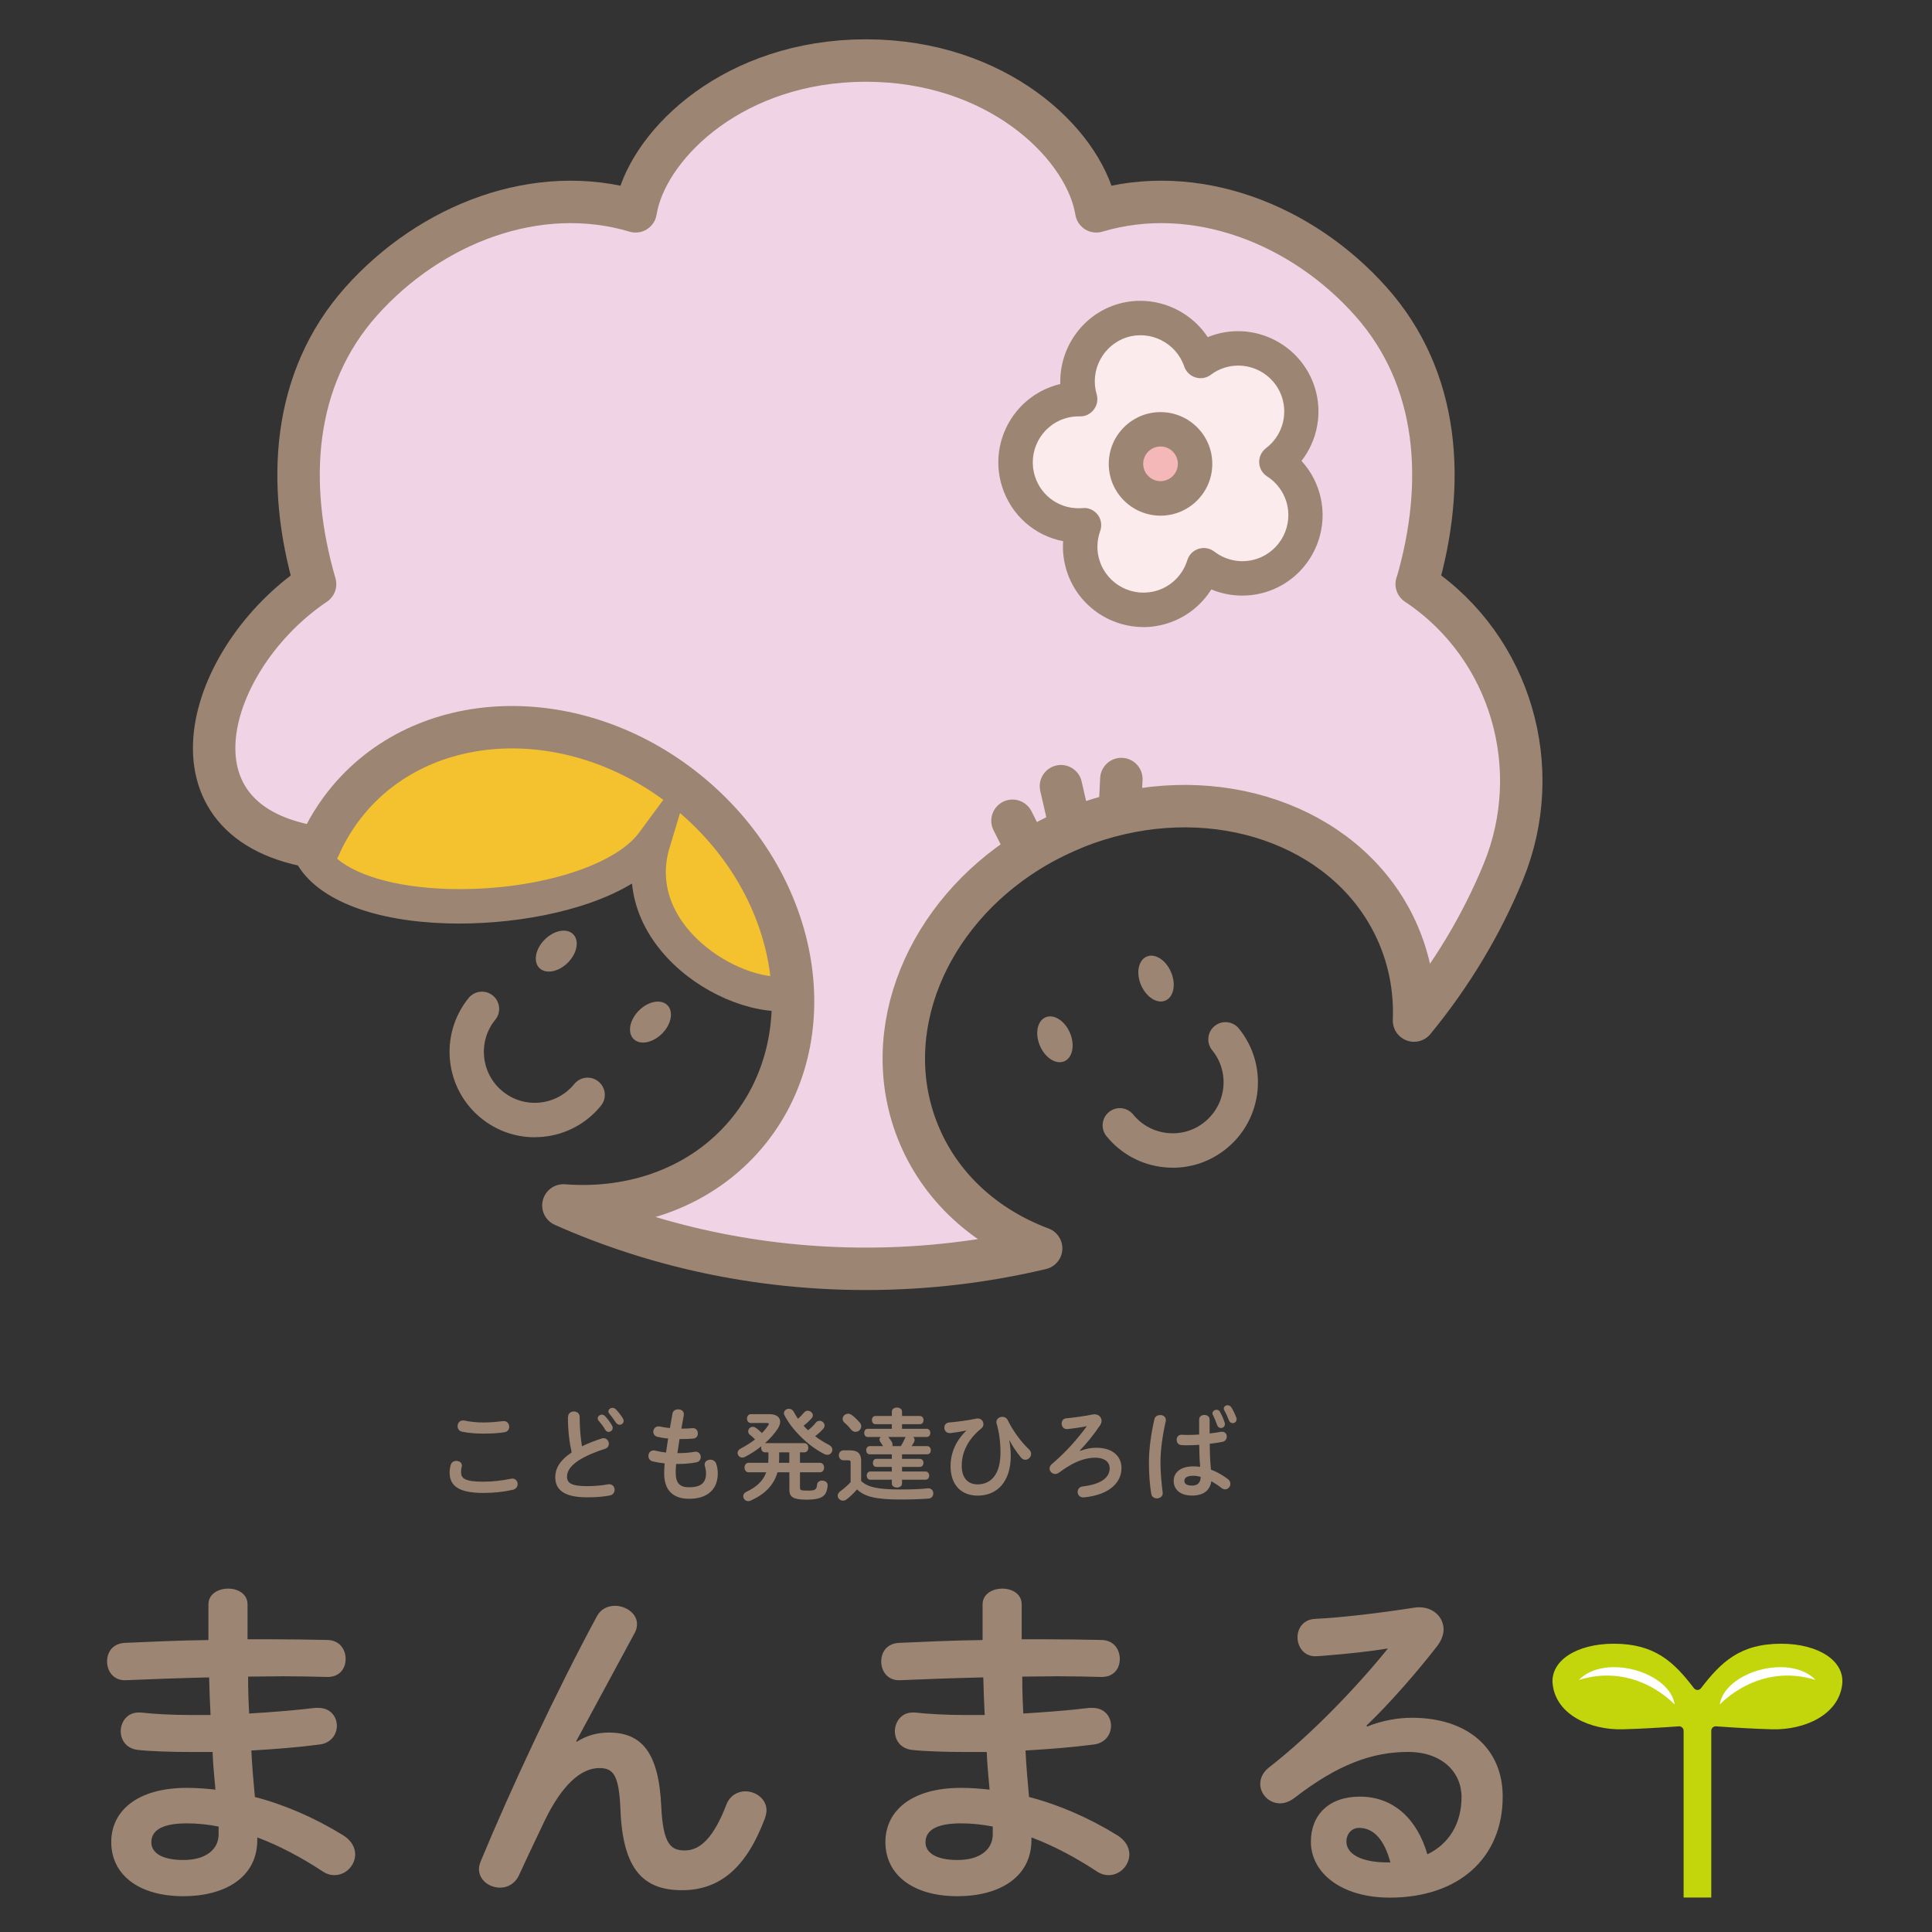 <?xml version="1.0" encoding="UTF-8"?>
<svg id="_レイヤー_1" data-name="レイヤー 1" xmlns="http://www.w3.org/2000/svg" width="273.17" height="273.17" viewBox="0 0 273.17 273.17">
  <rect x="0" y="0" width="273.17" height="273.17" fill="#333333" stroke="none"/>
  <defs>
    <style>
      .cls-1 {
        fill: #fcebec;
      }

      .cls-2 {
        fill: #9d8573;
      }

      .cls-3 {
        fill: #f0d4e5;
        stroke: #9d8573;
        stroke-linecap: round;
        stroke-linejoin: round;
        stroke-width: 6px;
      }

      .cls-4 {
        fill: #f5b8b8;
      }

      .cls-5 {
        fill: #a38a77;
      }

      .cls-6 {
        fill: #f3c22e;
      }

      .cls-7 {
        fill: #f6e780;
      }

      .cls-8 {
        fill: #fff;
      }

      .cls-9 {
        fill: #c3d60b;
      }
    </style>
  </defs>
  <g>
    <g>
      <g>
        <path class="cls-2" d="M34.99,231.78h3.18c2.89,0,5.62.05,8.16.1,1.69.05,2.54,1.34,2.54,2.69s-.85,2.54-2.54,2.54c-1.94-.05-4.08-.1-6.32-.1-1.59,0-3.23.05-4.93.05,0,1.74.05,3.48.15,5.22,3.28-.2,6.47-.45,9.36-.8h.4c1.74,0,2.64,1.24,2.64,2.54,0,1.19-.8,2.44-2.44,2.64-3.04.4-6.32.65-9.65.85.1,2.19.3,4.38.5,6.57,4.23,1.1,8.46,2.94,12.49,5.42,1.19.75,1.69,1.74,1.69,2.69,0,1.54-1.29,2.94-2.94,2.94-.55,0-1.09-.15-1.69-.55-3.04-1.99-6.12-3.63-9.21-4.78v.35c0,5.37-4.68,7.96-10.45,7.96-6.32,0-10.2-3.04-10.2-7.66,0-4.33,3.58-7.66,10.7-7.66,1.34,0,2.64.1,4.03.25-.15-1.79-.35-3.58-.4-5.32h-2.84c-2.99,0-6.02-.1-7.76-.3-1.64-.2-2.39-1.44-2.39-2.64,0-1.29.9-2.64,2.49-2.64h.35c1.84.2,4.33.35,7.17.35h2.69c-.1-1.79-.15-3.53-.2-5.32-4.23.1-8.36.25-11.84.4-1.69.05-2.59-1.29-2.59-2.64s.8-2.54,2.49-2.64c3.48-.15,7.61-.35,11.84-.4v-5.03c0-1.49,1.39-2.24,2.79-2.24s2.74.75,2.74,2.24v4.93ZM30.91,259.35v-1.09c-1.54-.3-2.99-.45-4.48-.45-3.88,0-5.03,1.2-5.03,2.69,0,1.34,1.29,2.49,4.53,2.49s4.98-1.54,4.98-3.63Z"/>
        <path class="cls-2" d="M81.56,246.26c1.44-.9,2.94-1.29,4.53-1.29,4.58,0,7.07,2.74,7.41,10.5.25,5.42,1.44,6.17,3.33,6.17,2.24,0,4.13-1.94,5.87-6.47.5-1.29,1.59-1.89,2.69-1.89,1.49,0,2.99,1.09,2.99,2.69,0,.35-.1.75-.25,1.19-2.59,6.87-6.32,10.1-11.69,10.1s-8.36-2.79-8.71-11.3c-.2-4.93-.95-5.97-2.99-5.97-2.64,0-5.32,2.44-7.76,7.51-1.09,2.29-2.54,5.32-3.63,7.71-.55,1.14-1.59,1.69-2.64,1.69-1.49,0-2.99-1.04-2.99-2.64,0-.35.1-.7.25-1.09,4.38-10.55,10.7-24.03,16.42-34.63.55-1.04,1.54-1.49,2.54-1.49,1.59,0,3.14,1.09,3.14,2.59,0,.4-.1.8-.3,1.19l-8.31,15.38.1.05Z"/>
        <path class="cls-2" d="M144.45,231.78h3.18c2.89,0,5.62.05,8.16.1,1.69.05,2.54,1.34,2.54,2.69s-.85,2.54-2.54,2.54c-1.94-.05-4.08-.1-6.32-.1-1.59,0-3.23.05-4.93.05,0,1.74.05,3.48.15,5.22,3.28-.2,6.47-.45,9.36-.8h.4c1.74,0,2.64,1.24,2.64,2.54,0,1.19-.8,2.44-2.44,2.64-3.04.4-6.32.65-9.65.85.1,2.19.3,4.38.5,6.57,4.23,1.1,8.46,2.94,12.49,5.42,1.19.75,1.69,1.74,1.69,2.69,0,1.54-1.29,2.94-2.94,2.94-.55,0-1.09-.15-1.69-.55-3.04-1.99-6.12-3.63-9.21-4.78v.35c0,5.37-4.68,7.96-10.45,7.96-6.32,0-10.2-3.04-10.2-7.66,0-4.33,3.58-7.66,10.7-7.66,1.34,0,2.64.1,4.03.25-.15-1.79-.35-3.58-.4-5.32h-2.84c-2.99,0-6.02-.1-7.76-.3-1.64-.2-2.39-1.44-2.39-2.64,0-1.29.9-2.64,2.49-2.64h.35c1.84.2,4.33.35,7.17.35h2.69c-.1-1.79-.15-3.53-.2-5.32-4.23.1-8.36.25-11.84.4-1.69.05-2.59-1.29-2.59-2.64s.8-2.54,2.49-2.64c3.48-.15,7.61-.35,11.84-.4v-5.03c0-1.49,1.39-2.24,2.79-2.24s2.74.75,2.74,2.24v4.93ZM140.37,259.35v-1.09c-1.54-.3-2.99-.45-4.48-.45-3.88,0-5.03,1.2-5.03,2.69,0,1.34,1.29,2.49,4.53,2.49s4.98-1.54,4.98-3.63Z"/>
        <path class="cls-2" d="M193.31,244.12c2.09-.85,4.33-1.24,6.32-1.24,7.76,0,12.84,4.23,12.84,11.15,0,8.71-6.27,14.28-15.97,14.28-6.82,0-11.15-3.48-11.15-7.91,0-3.73,2.49-6.37,6.92-6.37,4.78,0,8.11,3.18,9.55,8.16,3.09-1.49,4.83-4.38,4.83-8.11,0-3.53-2.79-6.37-7.56-6.37-5.03,0-9.9,1.74-16.02,6.47-.7.55-1.44.8-2.09.8-1.54,0-2.79-1.29-2.79-2.74,0-.8.35-1.64,1.24-2.34,5.77-4.48,12.19-11.1,16.82-16.82-2.44.4-5.67.75-8.16.95-.2,0-1.49.15-2.14.15-1.59,0-2.49-1.34-2.49-2.69,0-1.24.8-2.49,2.44-2.59,4.03-.2,9.31-.85,14.08-1.59.25-.05.45-.05.7-.05,2.04,0,3.43,1.44,3.43,3.14,0,.75-.3,1.54-.9,2.34-2.94,3.78-6.72,8.11-10,11.25l.1.15ZM196.59,263.33c-.85-3.18-2.34-4.88-4.43-4.88-1.04,0-1.79.85-1.79,1.94,0,1.64,1.89,2.94,5.82,2.94h.4Z"/>
      </g>
      <g>
        <path class="cls-2" d="M63.57,208.2c0-.34.06-.74.16-1.07.11-.4.45-.57.8-.57.4,0,.78.24.78.65,0,.06-.01.13-.03.2-.06.21-.09.5-.09.71,0,.9.48,1.38,3.14,1.38,1.38,0,2.7-.17,3.88-.41.09-.01.16-.03.23-.03.47,0,.75.38.75.78,0,.34-.21.7-.7.81-1.25.28-2.63.44-4.16.44-3.42,0-4.76-.97-4.76-2.9ZM68.41,201.13c1.04,0,1.99-.11,2.69-.19.04,0,.09-.01.13-.01.5,0,.77.4.77.8,0,.34-.2.7-.64.77-.85.14-1.85.2-2.93.2s-2.19-.07-3.1-.27c-.43-.08-.63-.44-.63-.78,0-.41.27-.81.75-.81.06,0,.13,0,.18.01.75.16,1.72.28,2.77.28Z"/>
        <path class="cls-2" d="M80.32,200.34c0-.51.41-.77.82-.77s.82.26.82.77c0,1.59.13,3.01.33,4.16.87-.43,1.83-.81,2.8-1.11.09-.03.17-.04.26-.04.44,0,.74.4.74.79,0,.3-.16.58-.53.7-1.26.4-2.69.98-3.74,1.65-1.22.8-1.65,1.58-1.65,2.3,0,.88.58,1.34,2.84,1.34,1.14,0,2.15-.1,2.94-.26.07-.01.13-.01.18-.01.5,0,.77.38.77.78,0,.36-.2.7-.64.8-.97.2-2.06.27-3.27.27-2.98,0-4.48-.91-4.48-2.83,0-1.16.54-2.32,2.32-3.52-.31-1.36-.53-3.05-.53-5.01ZM84.51,200.55c0-.28.28-.53.6-.53.14,0,.3.06.43.2.36.38.74.88.99,1.33.07.11.1.23.1.34,0,.33-.28.57-.58.57-.18,0-.36-.1-.48-.31-.28-.5-.64-.94-.94-1.29-.09-.1-.11-.21-.11-.31ZM86.02,199.56c0-.28.28-.5.58-.5.16,0,.33.06.47.2.34.36.72.82.98,1.26.09.14.13.27.13.38,0,.33-.27.55-.57.55-.18,0-.38-.1-.53-.31-.28-.44-.64-.91-.94-1.28-.09-.1-.13-.21-.13-.31Z"/>
        <path class="cls-2" d="M96.36,202h.1c.55,0,1.02-.03,1.46-.07h.07c.45,0,.68.37.68.75,0,.36-.2.68-.61.72-.44.04-.87.07-1.58.07h-.4c-.09.67-.2,1.32-.3,1.99h.23c.75,0,1.59-.07,2.23-.19.04-.01.1-.01.14-.01.44,0,.7.38.7.75,0,.34-.19.67-.61.75-.68.14-1.65.23-2.47.23h-.4c-.04.5-.06.9-.06,1.24,0,1.54.64,2.06,1.89,2.06,1.56,0,2.4-.55,2.4-1.96,0-.33-.07-.72-.17-1.05-.01-.07-.03-.14-.03-.21,0-.43.4-.68.81-.68.36,0,.71.19.84.61.14.44.21.88.21,1.31,0,2.43-1.65,3.61-4.04,3.61-2.22,0-3.54-1.14-3.54-3.57,0-.43.01-.88.07-1.44-.67-.07-1.22-.16-1.7-.28-.41-.11-.6-.44-.6-.77,0-.4.27-.78.72-.78.09,0,.17,0,.26.03.44.11.92.2,1.51.27.09-.67.19-1.32.3-1.99-.55-.04-1.05-.13-1.49-.23-.43-.1-.61-.41-.61-.71,0-.4.28-.77.72-.77.06,0,.11,0,.17.01.45.1.92.17,1.46.23l.36-2.05c.07-.41.44-.6.81-.6.4,0,.8.23.8.67,0,.04,0,.08-.01.14l-.33,1.9Z"/>
        <path class="cls-2" d="M108.17,205.35c-.37,0-.55-.33-.55-.65,0-.07.01-.14.03-.21-.72.58-1.52,1.09-2.33,1.51-.13.06-.26.09-.36.09-.38,0-.67-.31-.67-.65,0-.23.13-.47.44-.63.72-.37,1.42-.81,2.03-1.29-.27-.28-.55-.53-.71-.64-.19-.14-.26-.31-.26-.5,0-.33.28-.64.65-.64.14,0,.28.04.44.16.26.17.53.41.85.72.36-.36.65-.72.89-1.09.06-.08.09-.16.09-.2,0-.08-.09-.13-.28-.13h-2.27c-.36,0-.54-.31-.54-.62s.18-.63.54-.63h2.63c.99,0,1.52.44,1.52,1.08,0,.31-.13.65-.37,1.02-.48.71-1.08,1.39-1.78,2h5.56c.38,0,.57.33.57.65s-.18.65-.57.65h-.61v1.48h2.83c.38,0,.58.33.58.67s-.2.67-.58.67h-2.83v2.19c0,.34.14.4,1.07.4,1.05,0,1.28-.1,1.35-.84.04-.4.37-.58.71-.58.38,0,.78.23.78.64,0,.38-.13.91-.31,1.21-.4.64-1.24.85-2.7.85-1.86,0-2.4-.38-2.4-1.41v-2.46h-1.68c-.51,1.82-1.79,3.11-3.81,4.01-.11.06-.23.07-.33.07-.4,0-.7-.34-.7-.7,0-.24.13-.48.44-.62,1.44-.68,2.36-1.52,2.81-2.76h-2.5c-.37,0-.57-.34-.57-.67s.2-.67.57-.67h2.78c.01-.23.03-.47.03-.73v-.75h-.5ZM111.61,205.35h-1.44v.85c0,.21-.01.41-.03.63h1.46v-1.48ZM115.35,201.15c.16-.19.34-.26.53-.26.37,0,.71.3.71.67,0,.14-.04.28-.17.43-.34.4-.74.75-1.16,1.08.61.47,1.28.88,1.93,1.21.36.19.5.45.5.71,0,.37-.3.71-.72.71-.13,0-.26-.03-.4-.1-2.22-1.11-4.52-3.32-5.64-5.47-.06-.11-.09-.21-.09-.31,0-.37.34-.63.71-.63.24,0,.5.11.67.41.19.34.38.68.61,1.01.3-.27.58-.55.85-.88.16-.19.34-.26.53-.26.37,0,.72.3.72.65,0,.14-.06.28-.19.43-.34.38-.71.73-1.12,1.04.2.23.41.43.63.64.41-.31.77-.67,1.11-1.08Z"/>
        <path class="cls-2" d="M121.75,209.39c.9.87,2.29,1.21,5.58,1.21,1.49,0,2.78-.04,3.85-.16h.1c.45,0,.68.36.68.71s-.21.71-.68.74c-1.11.08-2.4.13-3.91.13-3.57,0-5.1-.4-6.19-1.43-.45.51-.99,1.05-1.49,1.42-.17.13-.34.17-.5.17-.41,0-.75-.33-.75-.71,0-.21.13-.45.41-.65.47-.33.98-.78,1.42-1.26v-2.76c0-.24-.04-.33-.41-.33h-.62c-.41,0-.63-.36-.63-.7s.21-.7.63-.7h.97c1.11,0,1.55.5,1.55,1.48v2.84ZM121.56,201.13c.16.18.21.37.21.54,0,.44-.38.78-.81.78-.21,0-.43-.09-.61-.31-.27-.34-.54-.63-.94-.98-.2-.17-.27-.37-.27-.55,0-.38.34-.72.77-.72.18,0,.37.06.55.2.44.33.8.7,1.09,1.05ZM129.12,203.18c.11.1.2.24.2.41,0,.11-.03.23-.1.34-.1.17-.2.36-.33.54h2.19c.36,0,.53.28.53.58s-.17.58-.53.58h-3.54v.64h2.5c.36,0,.53.28.53.57s-.17.57-.53.57h-2.5v.65h3.31c.36,0,.53.28.53.58s-.17.58-.53.58h-3.31v.53c0,.38-.36.58-.72.58s-.72-.2-.72-.58v-.53h-3.05c-.33,0-.5-.3-.5-.58,0-.3.17-.58.5-.58h3.05v-.65h-2.2c-.33,0-.48-.28-.48-.57s.16-.57.48-.57h2.2v-.64h-3.13c-.33,0-.5-.3-.5-.58s.17-.58.5-.58h1.89c-.11-.17-.26-.38-.38-.58-.09-.13-.13-.24-.13-.34,0-.14.07-.27.17-.37h-1.83c-.33,0-.5-.3-.5-.58,0-.3.17-.58.5-.58h3.41v-.65h-2.32c-.33,0-.5-.3-.5-.58,0-.3.17-.58.5-.58h2.32v-.61c0-.4.37-.58.72-.58s.72.18.72.58v.61h2.51c.36,0,.53.28.53.58s-.17.58-.53.58h-2.51v.65h3.47c.36,0,.53.28.53.58s-.17.58-.53.58h-1.89ZM127.37,204.47c.21-.34.38-.65.55-1.05.04-.1.1-.19.17-.24h-2.51s.06.06.1.11c.18.24.28.37.41.58.09.14.11.27.11.4,0,.07-.01.14-.03.2h1.19Z"/>
        <path class="cls-2" d="M136.59,202.27c-.64.14-1.45.27-2.2.36h-.1c-.51,0-.77-.38-.77-.78,0-.34.21-.68.68-.72,1.26-.11,2.7-.31,3.84-.55.07-.02.13-.02.19-.02.5,0,.82.38.82.8,0,.23-.1.45-.31.62-2.13,1.72-2.76,3.67-2.76,5.26,0,1.78.91,2.64,2.23,2.64,1.96,0,3.25-1.48,3.25-4.48,0-1.56-.2-2.94-.55-4.13-.01-.07-.03-.14-.03-.2,0-.45.41-.74.84-.74.3,0,.61.14.77.48.7,1.45,1.89,3.08,2.97,4.09.23.21.33.45.33.68,0,.44-.4.82-.82.82-.23,0-.45-.1-.65-.36-.72-.9-1.25-1.72-1.59-2.4h-.03c.14.75.21,1.49.21,2.23,0,3.58-1.88,5.6-4.66,5.6-2.15,0-3.85-1.29-3.85-4.22,0-1.56.58-3.37,2.22-4.96v-.03Z"/>
        <path class="cls-2" d="M152.74,205.14c.8-.31,1.58-.44,2.24-.44,2.5,0,3.59,1.34,3.59,2.86,0,2.16-1.83,3.81-5.3,4.16h-.1c-.53,0-.8-.38-.8-.78,0-.36.23-.71.72-.77,2.87-.34,3.81-1.42,3.81-2.57,0-.8-.61-1.49-2.06-1.49-.8,0-1.79.2-2.86.71-.58.27-1.44.8-2.24,1.39-.18.13-.37.2-.54.2-.43,0-.8-.37-.8-.78,0-.21.1-.44.34-.64,1.89-1.59,3.58-3.49,4.93-5.34-.8.16-1.68.3-2.76.41h-.09c-.45,0-.71-.4-.71-.78,0-.36.2-.7.64-.74,1.12-.1,2.5-.3,3.74-.54.1-.01.18-.03.27-.03.6,0,.99.43.99.92,0,.2-.06.43-.2.62-.91,1.35-1.82,2.47-2.87,3.58l.03.04Z"/>
        <path class="cls-2" d="M164.02,200.07c.41,0,.82.24.82.7,0,.04,0,.1-.01.16-.45,1.97-.75,4.05-.75,5.87,0,1.58.18,3.08.31,4.22,0,.04.01.09.01.13,0,.44-.43.71-.82.71-.37,0-.72-.2-.8-.64-.2-1.18-.33-2.73-.33-4.43,0-1.9.3-4.08.78-6.15.09-.38.43-.55.78-.55ZM171.04,202.68c.55-.06,1.08-.14,1.56-.23.07-.01.13-.01.19-.01.44,0,.67.33.67.68,0,.33-.2.67-.63.75-.55.11-1.16.2-1.78.27.01,1.22.04,2.44.17,3.65.78.3,1.59.74,2.37,1.32.27.2.38.45.38.7,0,.4-.33.77-.75.77-.17,0-.36-.07-.54-.21-.47-.37-.95-.68-1.41-.94-.16,1.18-.97,2.03-2.73,2.03-1.59,0-2.59-.79-2.59-2.07,0-1.18.95-2.06,2.8-2.06.3,0,.61.03.94.07-.09-1.04-.11-2.07-.13-3.11-.61.04-1.21.06-1.76.06-.28,0-.54,0-.78-.03-.44-.04-.65-.4-.65-.75s.23-.71.68-.71c.26,0,.5.03.75.03.55,0,1.14-.01,1.75-.06v-2.12c0-.44.37-.65.74-.65s.74.21.74.65v1.98ZM169.78,208.82c-.37-.1-.71-.16-1.01-.16-.99,0-1.31.31-1.31.72,0,.44.38.67,1.09.67s1.21-.34,1.22-1.24ZM171.43,199.83c0-.28.3-.5.58-.5.18,0,.37.09.48.28.26.47.51,1.04.67,1.53.03.09.03.16.03.23,0,.34-.27.54-.55.54-.23,0-.44-.13-.54-.4-.16-.47-.38-1.01-.61-1.46-.04-.08-.06-.16-.06-.23ZM173.03,199.16c0-.27.27-.47.55-.47.18,0,.38.09.51.28.26.41.54.99.7,1.43.04.1.06.19.06.27,0,.34-.28.55-.55.55-.21,0-.43-.11-.54-.4-.17-.45-.41-.98-.67-1.45-.04-.08-.06-.16-.06-.23Z"/>
      </g>
    </g>
    <g>
      <path class="cls-9" d="M251.84,232.41c-5.81,0-8.5,2.6-11.34,6.3-.25.32-.73.32-.98,0-2.83-3.71-5.53-6.3-11.34-6.3-5.3,0-9.04,2.44-8.64,5.77.51,4.29,5.3,6.44,9.89,6.33,2.48-.06,5.59-.25,7.94-.42.37-.03.68.27.68.63v23.58s3.91,0,3.91,0v-23.58c0-.37.31-.66.68-.63,2.35.17,5.47.36,7.94.42,4.59.11,9.38-2.04,9.89-6.33.4-3.33-3.34-5.77-8.64-5.77Z"/>
      <path class="cls-8" d="M223.24,237.53c8.16-2.52,13.55,3.49,13.55,3.49-.67-4.6-9.85-7.29-13.55-3.49Z"/>
      <path class="cls-8" d="M256.71,237.53c-8.16-2.52-13.55,3.49-13.55,3.49.67-4.6,9.85-7.29,13.55-3.49Z"/>
    </g>
  </g>
  <g>
    <g>
      <path class="cls-6" d="M92.34,119.17c-3.85,12.73,10.74,22.35,19.58,21.32-.34-10.03-5.28-20.46-14.3-28.05-15.52-13.05-37.24-12.78-48.5.62-1.76,2.09-3.16,4.38-4.21,6.81-.21.47-.4.95-.58,1.44,6.8,10.41,40.28,8.36,48.01-2.13Z"/>
      <path class="cls-2" d="M110.57,143c-5.85,0-12.75-3.37-17-8.45-2.45-2.93-3.88-6.22-4.21-9.62-6.85,4.15-17.43,5.88-26.07,5.63-10.25-.29-17.9-3.18-21-7.93l-.67-1.02.42-1.15c.19-.53.4-1.05.63-1.56,1.16-2.68,2.7-5.17,4.58-7.4,5.91-7.03,14.61-10.97,24.49-11.09,8.8-.14,17.7,2.86,25.21,8.42l1.8-2.44-.93,3.09c.46.36.92.73,1.37,1.11,9.26,7.79,14.79,18.66,15.17,29.83l.08,2.24-2.23.26c-.53.06-1.08.09-1.63.09ZM96.29,114.5l-1.62,5.37c-1.54,5.1.58,9.1,2.64,11.55,3.03,3.62,7.84,6.21,12,6.65-1-8.81-5.65-17.28-13.01-23.57ZM47.1,120.89c2.69,2.78,8.76,4.59,16.32,4.8,11.82.34,23.35-3.09,26.95-7.97l3.68-4.99c-6.66-4.93-14.47-7.62-22.26-7.47-8.44.11-15.84,3.43-20.82,9.36-1.58,1.87-2.87,3.96-3.84,6.21,0,.02-.02.04-.03.06Z"/>
    </g>
    <g>
      <g>
        <path class="cls-7" d="M122.25,9.89c.63,0,1.25.03,1.87.04-.62-.03-1.24-.04-1.87-.04Z"/>
        <path class="cls-5" d="M124.08,12.36l-.77-.02c-.35-.01-.7-.02-1.06-.02v-4.87c.67,0,1.33.02,1.98.05l-.15,4.86Z"/>
      </g>
      <g>
        <path class="cls-7" d="M120.37,9.93c.63-.01,1.25-.04,1.87-.04-.63,0-1.26.02-1.87.04Z"/>
        <path class="cls-5" d="M120.42,12.36l-.15-4.86c.65-.03,1.31-.05,1.98-.05v4.87c-.35,0-.71.01-1.06.02l-.77.02Z"/>
      </g>
      <g>
        <path class="cls-3" d="M200.33,82.59c4.15-14.22,3.26-29.02-6.52-39.98-9.77-10.96-24.88-16.88-38.8-12.73-1.43-8.87-12.83-20.51-30.7-21.28-.63-.01-1.25-.04-1.87-.04s-1.25.03-1.87.04c-17.88.77-29.27,12.41-30.7,21.28-13.92-4.15-29.02,1.78-38.8,12.73-9.77,10.96-10.66,25.77-6.52,39.98-15.4,10.37-22.56,33.97.54,37.27,1.05-2.42,2.45-4.71,4.21-6.81,11.26-13.39,32.98-13.67,48.5-.62,15.52,13.05,18.97,34.49,7.71,47.89-6.31,7.5-15.9,10.89-25.85,10.12,12.88,5.72,27.4,8.96,42.77,8.96,8.57,0,16.87-1.01,24.78-2.89-7.93-2.97-14.35-8.7-17.47-16.58-5.61-14.17,1.29-30.59,15.62-39.53l-2.2-4.35,2.2,4.35c1.89-1.18,3.91-2.22,6.05-3.12l-1.4-6.12,1.4,6.12c.27-.11.53-.23.79-.34,2.02-.8,4.07-1.43,6.11-1.9l.24-4.89-.24,4.89c16.99-3.93,33.95,3.31,39.7,17.83,1.47,3.72,2.07,7.58,1.92,11.43,5.25-6.39,9.52-13.46,12.63-21.03,6-14.63,1.1-31.63-11.98-40.51-.09-.06-.18-.12-.27-.18Z"/>
        <path class="cls-2" d="M122.44,181.84c-15.34,0-30.06-3.08-43.76-9.17-1.08-.48-1.66-1.67-1.37-2.82.29-1.15,1.37-1.92,2.55-1.83,9.54.73,18.23-2.64,23.8-9.26,4.99-5.93,6.99-13.78,5.65-22.12-1.36-8.47-6-16.4-13.06-22.34-14.47-12.17-34.69-12.03-45.07.32-1.57,1.87-2.87,3.96-3.84,6.21-.44,1-1.49,1.6-2.58,1.44-12.22-1.75-15.57-8.69-16.48-12.67-2.05-8.94,3.7-20.71,13.48-28-4.23-16.04-1.59-30.41,7.5-40.6,10.38-11.64,25.38-17,38.84-14.08,3.22-9.88,15.65-20.03,32.37-20.75l.77-.02c.8-.03,1.62-.03,2.42,0l.71.02c16.78.72,29.21,10.87,32.43,20.75,13.47-2.92,28.46,2.44,38.84,14.08,9.1,10.2,11.73,24.56,7.5,40.6,13.04,9.65,17.97,27.34,11.7,42.62-3.17,7.71-7.54,15-13,21.65-.67.81-1.78,1.1-2.75.73-.98-.37-1.61-1.33-1.56-2.37.15-3.63-.44-7.14-1.75-10.44-5.23-13.21-20.75-20.09-36.88-16.36,0,0,0,0,0,0-1.99.46-3.92,1.06-5.76,1.79l-.73.31h-.02s0,.01,0,.01h0c-2.01.84-3.93,1.83-5.7,2.94-13.54,8.45-19.7,23.83-14.65,36.57,2.75,6.95,8.46,12.34,16.06,15.2,1,.38,1.64,1.36,1.57,2.43s-.83,1.97-1.87,2.21c-8.26,1.96-16.79,2.96-25.34,2.96ZM90.65,172.05c10.15,3.27,20.8,4.93,31.78,4.93,5.83,0,11.64-.48,17.36-1.44-5.64-3.58-9.9-8.64-12.31-14.7-5.67-14.32.52-31.34,14.74-41.26l-1.22-2.41c-.18-.35-.26-.73-.26-1.09,0-.89.49-1.75,1.33-2.18,1.2-.61,2.66-.13,3.27,1.07l1.04,2.05c.73-.39,1.47-.77,2.23-1.13l-.95-4.18c-.04-.18-.06-.36-.06-.54,0-1.11.76-2.11,1.89-2.37,1.31-.3,2.61.52,2.91,1.83l.77,3.38c.92-.32,1.86-.61,2.82-.87l.15-3.09c.06-1.34,1.17-2.38,2.55-2.31,1.3.06,2.31,1.14,2.31,2.42,0,.04,0,.08,0,.13l-.09,1.79c17.36-2.72,33.6,5.32,39.38,19.91.73,1.85,1.28,3.76,1.63,5.71,3.39-4.84,6.21-9.98,8.4-15.33,5.59-13.61.92-29.41-11.1-37.58l-.25-.17c-.88-.59-1.28-1.69-.99-2.71,4.39-15.04,2.26-28.43-5.99-37.68-9.78-10.96-24.01-15.67-36.28-12.02-.67.2-1.39.1-1.99-.27-.59-.37-1-.98-1.11-1.67-1.18-7.32-11.03-18.49-28.41-19.24l-.71-.02c-.71-.02-1.42-.02-2.12,0l-.77.02c-17.32.74-27.16,11.92-28.34,19.23-.11.69-.51,1.3-1.11,1.67-.59.37-1.32.47-1.99.27-12.27-3.65-26.51,1.06-36.29,12.02-8.25,9.25-10.38,22.64-5.99,37.68.3,1.02-.1,2.11-.98,2.7-8.93,6.01-14.59,16.51-12.9,23.9,1.24,5.41,6.17,7.69,10.68,8.64,1.03-2.02,2.29-3.92,3.76-5.66,12.11-14.4,35.41-14.81,51.93-.91,7.95,6.69,13.19,15.67,14.74,25.29,1.57,9.75-.82,19-6.73,26.02-4.3,5.11-10.11,8.59-16.72,10.15Z"/>
      </g>
    </g>
    <path class="cls-2" d="M165.84,165.1c-.42,0-.84-.02-1.26-.06-3.21-.33-6.09-1.89-8.13-4.39-.85-1.04-.69-2.57.35-3.42,1.04-.85,2.57-.69,3.42.35,1.21,1.49,2.93,2.42,4.85,2.62,1.91.2,3.79-.36,5.28-1.58,3.08-2.51,3.55-7.05,1.04-10.13-.85-1.04-.69-2.57.35-3.42,1.04-.85,2.57-.69,3.42.35,4.2,5.16,3.42,12.78-1.75,16.98-2.17,1.77-4.83,2.71-7.59,2.71Z"/>
    <path class="cls-2" d="M75.6,160.8c-2.76,0-5.42-.94-7.59-2.71-5.16-4.2-5.94-11.81-1.75-16.98.85-1.04,2.38-1.2,3.42-.35,1.04.85,1.2,2.38.35,3.42-2.51,3.08-2.04,7.63,1.04,10.13,1.49,1.22,3.37,1.78,5.28,1.58,1.91-.2,3.64-1.13,4.85-2.62.85-1.04,2.38-1.2,3.42-.35,1.04.85,1.2,2.38.35,3.42-2.04,2.5-4.92,4.06-8.13,4.39-.42.04-.84.06-1.26.06Z"/>
    <ellipse class="cls-2" cx="78.66" cy="134.48" rx="3.38" ry="2.31" transform="translate(-72.06 95.01) rotate(-45)"/>
    <ellipse class="cls-2" cx="91.98" cy="144.51" rx="3.38" ry="2.31" transform="translate(-75.25 107.37) rotate(-45)"/>
    <ellipse class="cls-2" cx="149.16" cy="146.95" rx="2.31" ry="3.38" transform="translate(-45.52 69.86) rotate(-22.97)"/>
    <ellipse class="cls-2" cx="163.45" cy="138.36" rx="2.31" ry="3.38" transform="translate(-41.03 74.76) rotate(-22.97)"/>
    <g>
      <g>
        <path class="cls-1" d="M183.58,55.48c-1.5-4.7-6.52-7.3-11.22-5.81-.97.31-1.85.78-2.63,1.36-1.56-4.6-6.51-7.13-11.17-5.66-4.65,1.48-7.23,6.4-5.85,11.06-.96-.02-1.93.11-2.9.41-4.7,1.5-7.3,6.52-5.81,11.22,1.29,4.05,5.19,6.53,9.26,6.19-.65,1.79-.74,3.79-.12,5.74,1.5,4.7,6.52,7.3,11.22,5.81,2.9-.92,5-3.19,5.83-5.89,2.24,1.73,5.26,2.37,8.16,1.44,4.7-1.5,7.3-6.52,5.81-11.22-.66-2.08-2.01-3.74-3.72-4.83,2.94-2.22,4.31-6.12,3.13-9.83Z"/>
        <path class="cls-2" d="M161.67,88.66c-4.82,0-9.3-3.09-10.84-7.92-.44-1.38-.61-2.81-.51-4.22-4-.77-7.34-3.65-8.63-7.71-1.9-5.97,1.42-12.38,7.39-14.28.28-.09.56-.17.84-.23-.16-4.96,2.98-9.67,7.9-11.24,4.93-1.56,10.21.46,12.94,4.61.28-.11.56-.22.85-.31,5.97-1.9,12.38,1.42,14.28,7.39h0c1.15,3.62.39,7.51-1.87,10.42,1.11,1.21,1.95,2.65,2.45,4.23,1.9,5.97-1.42,12.38-7.39,14.28-2.59.82-5.36.68-7.81-.34-1.41,2.25-3.59,3.97-6.18,4.79-1.14.36-2.3.54-3.44.54ZM153.27,71.82c.75,0,1.47.35,1.93.95.51.66.64,1.53.36,2.31-.49,1.37-.53,2.81-.09,4.18,1.09,3.42,4.74,5.31,8.17,4.23,2.03-.64,3.61-2.25,4.24-4.29.23-.76.83-1.36,1.59-1.6.76-.24,1.59-.1,2.22.39,1.7,1.3,3.92,1.7,5.94,1.05,3.42-1.09,5.31-4.75,4.23-8.17-.46-1.45-1.42-2.69-2.7-3.51-.67-.43-1.09-1.16-1.12-1.95-.03-.8.33-1.56.96-2.04,2.2-1.66,3.11-4.53,2.28-7.15-1.09-3.42-4.75-5.31-8.17-4.22-.68.21-1.32.55-1.91.99-.62.47-1.43.61-2.18.37-.74-.23-1.33-.81-1.58-1.54-1.13-3.34-4.78-5.18-8.12-4.12-3.35,1.07-5.26,4.67-4.26,8.04.22.75.07,1.55-.4,2.17-.47.62-1.22,1-1.99.96-.73-.01-1.44.08-2.11.3-3.42,1.09-5.31,4.75-4.23,8.17.92,2.91,3.69,4.76,6.74,4.5.07,0,.14,0,.2,0Z"/>
      </g>
      <g>
        <circle class="cls-4" cx="164.09" cy="65.59" r="4.89"/>
        <path class="cls-2" d="M164.09,72.91c-4.04,0-7.32-3.28-7.32-7.32s3.28-7.32,7.32-7.32,7.32,3.28,7.32,7.32-3.28,7.32-7.32,7.32ZM164.09,63.13c-1.35,0-2.45,1.1-2.45,2.45s1.1,2.45,2.45,2.45,2.45-1.1,2.45-2.45-1.1-2.45-2.45-2.45Z"/>
      </g>
    </g>
  </g>
</svg>